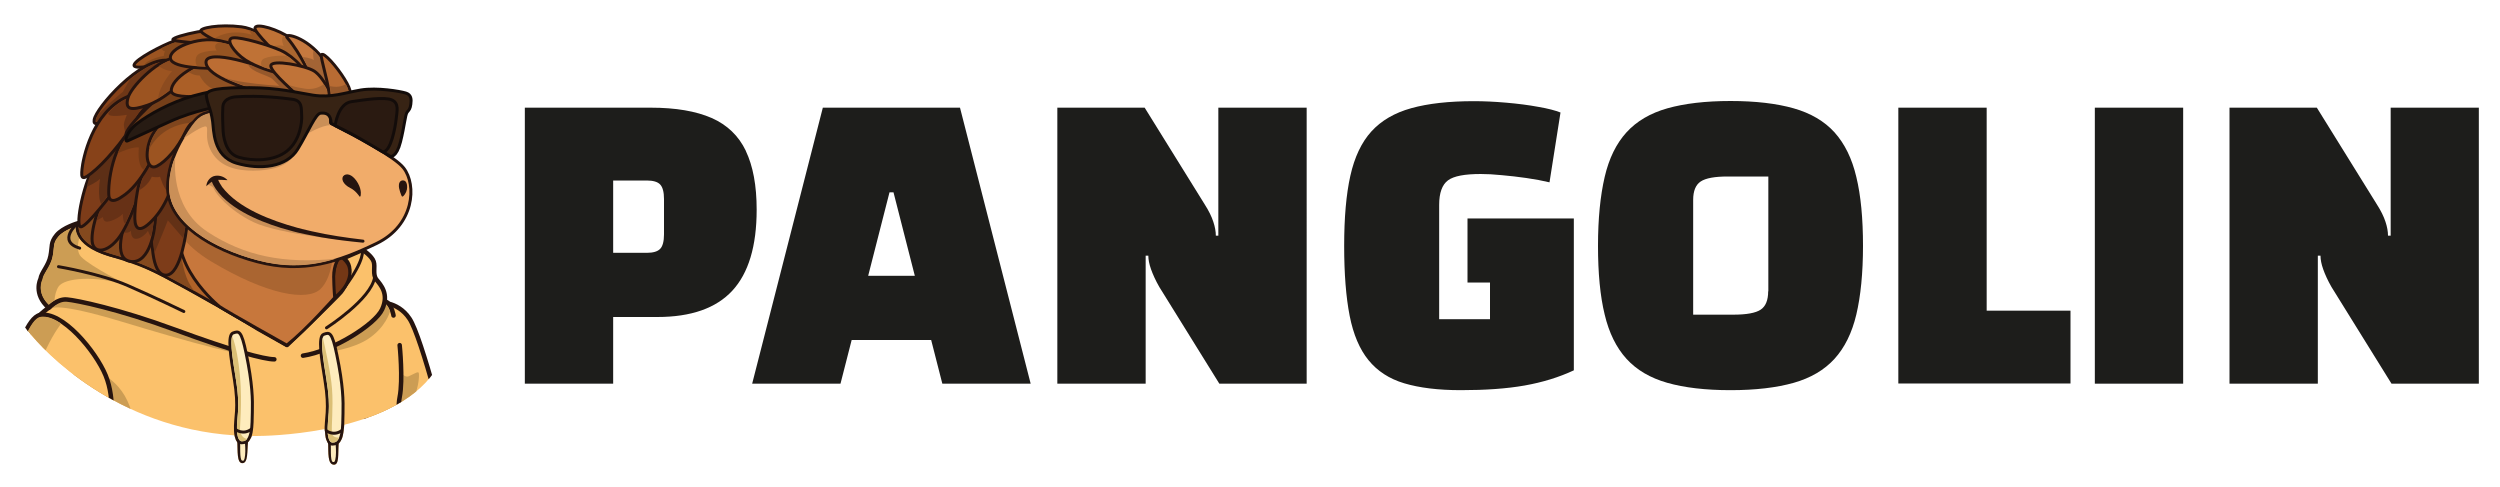 <?xml version="1.0" encoding="UTF-8"?>
<svg id="katman_1" xmlns="http://www.w3.org/2000/svg" xmlns:xlink="http://www.w3.org/1999/xlink" version="1.1" viewBox="0 0 150 29.22">
  <!-- Generator: Adobe Illustrator 29.6.1, SVG Export Plug-In . SVG Version: 2.1.1 Build 9)  -->
  <defs>
    <style>
      .st0 {
        fill: #b86b33;
      }

      .st0, .st1, .st2, .st3, .st4, .st5, .st6, .st7, .st8, .st9, .st10, .st11, .st12, .st13, .st14, .st15, .st16, .st17, .st18, .st19, .st20, .st21, .st22, .st23, .st24, .st25, .st26 {
        stroke-linecap: round;
        stroke-linejoin: round;
      }

      .st0, .st1, .st2, .st3, .st5, .st6, .st7, .st8, .st9, .st10, .st11, .st12, .st14, .st15, .st16, .st17, .st18, .st19, .st20, .st21, .st22, .st23, .st25, .st26 {
        stroke: #26140f;
      }

      .st0, .st1, .st3, .st4, .st5, .st7, .st8, .st9, .st11, .st13, .st14, .st15, .st16, .st17, .st18, .st19, .st21, .st22, .st23, .st24, .st25, .st26 {
        stroke-width: .18px;
      }

      .st27, .st6, .st7, .st20 {
        fill: none;
      }

      .st28 {
        fill: #86491c;
      }

      .st1 {
        fill: #c07338;
      }

      .st2, .st29 {
        fill: #26140f;
      }

      .st2, .st20 {
        stroke-width: .09px;
      }

      .st3 {
        fill: #b06228;
      }

      .st30 {
        fill: #96582b;
      }

      .st31 {
        fill: #6b3416;
      }

      .st4 {
        fill: #2a1a11;
      }

      .st4, .st13, .st24 {
        stroke: #130c0a;
      }

      .st5 {
        fill: #c6793f;
      }

      .st6, .st10, .st12 {
        stroke-width: .27px;
      }

      .st8 {
        fill: #874219;
      }

      .st9 {
        fill: #c7773c;
      }

      .st10 {
        fill: #29414c;
      }

      .st32 {
        fill: #1d1d1b;
      }

      .st33 {
        fill: #633116;
      }

      .st11 {
        fill: #f1ac6a;
      }

      .st34 {
        fill: #aa662f;
      }

      .st35 {
        fill: #7f451d;
      }

      .st36 {
        fill: #5d2f16;
      }

      .st37 {
        fill: #233740;
      }

      .st38 {
        fill: #84491e;
      }

      .st39 {
        fill: #a36230;
      }

      .st40 {
        fill: #733915;
      }

      .st41 {
        fill: #905123;
      }

      .st12, .st42 {
        fill: #fbc16b;
      }

      .st43 {
        fill: #8c4b1f;
      }

      .st13 {
        fill: #372314;
      }

      .st44 {
        fill: #673116;
      }

      .st45 {
        fill: #a36435;
      }

      .st14 {
        fill: #632911;
      }

      .st46 {
        fill: #965422;
      }

      .st15 {
        fill: #9c5421;
      }

      .st16 {
        fill: #bc6d33;
      }

      .st17 {
        fill: #bf7236;
      }

      .st18 {
        fill: #753f19;
      }

      .st47 {
        fill: #cc9d54;
      }

      .st48 {
        fill: #6e3717;
      }

      .st19 {
        fill: #924115;
      }

      .st49 {
        fill: #ca8f57;
      }

      .st50 {
        fill: #4c2213;
      }

      .st51 {
        fill: #aa6531;
      }

      .st52 {
        fill: #dbbf75;
      }

      .st21 {
        fill: #7d3c19;
      }

      .st22 {
        fill: #c57037;
      }

      .st23 {
        fill: #ab5f27;
      }

      .st53 {
        clip-path: url(#clippath);
      }

      .st24 {
        fill: #271b13;
      }

      .st25 {
        fill: #743715;
      }

      .st26 {
        fill: #feecbd;
      }
    </style>
    <clipPath id="clippath">
      <path class="st27" d="M1.69,19.86c.97,1.26,5.27,5.79,12.35,6.26.03,0,.06.13.1.25.04.1.1.16.1.16.03.49-.04,1.26.3,1.26.36,0,.28-.76.34-1.25,0,0,.05-.04.1-.13.06-.11.13-.25.17-.25.07,0,.14,0,.22,0,.37,0,2.09-.03,4.09-.41.05,0,.03.27.08.51.04.2.15.33.15.35.02.54-.04,1.23.32,1.27s.26-.65.31-1.25c0,0,.17-.18.24-.45.08-.3.07-.68.12-.7,2.4-.62,4.9-1.79,5.84-4.01.17-.39.17-.56.37-2.55.82-8.21,1.09-8.85,1.05-11.57-.05-3.9-.07-5.86-.75-6.57-1.89-1.98-4.26.57-12.22,0-1.3-.09-5.24-.44-7.45,1.29-.11.09-.22.18-.92.75-3.13,2.54-3.15,2.43-3.44,2.76-1.5,1.74.56,3.25-.44,7.01-.73,2.72-2.39,4.08-1.7,6.12.08.24.24.63.65,1.16h0Z"/>
    </clipPath>
  </defs>
  <g class="st53">
    <g>
      <ellipse id="filler" class="st29" cx="6.48" cy="38.76" rx=".11" ry=".19" transform="translate(-16.15 6.63) rotate(-25.67)"/>
      <g>
        <g>
          <path class="st9" d="M25.63,36.36s1.04-.14,1.48.67c.45.81.55,2.78.24,4.04-.31,1.26-1.34,2.78-2.26,2.32,0,0-.73.52-1.05.08s.43-1.16.43-1.16c0,0-.73.38-.87-.05-.14-.43.24-.64.24-.64,0,0-.16-.52.14-1.43.3-.91-.57-1.87.28-2.98.85-1.11,1.39-.86,1.39-.86h0s0,0,0,0Z"/>
          <path class="st51" d="M25.55,39.88s-.25,1.04-.39,1.35c-.14.31-.86.54-.86,0s.69-.89.48-1.92c-.22-1.03.42-2.19.42-2.19l-.53-.24c-.11.11-.22.24-.35.4-.49.63-.38,1.22-.28,1.79.07.4.14.78.02,1.16-.28.86-.14,1.37-.14,1.37l.02.07-.06.03s-.31.18-.19.54c.02.06.07.14.23.14.23,0,.51-.15.51-.15l.1.14c-.19.19-.65.74-.42,1.05.07.09.17.14.29.14.29,0,.63-.24.64-.24l.03-.02c-.09-.23-.15-.54,0-.78.29-.44.6-1.26.63-1.71s-.16-.94-.16-.94h0Z"/>
          <g>
            <path class="st7" d="M23.83,41.62s.03.45.61.42.8-1.04.9-1.46.37-1.12.37-1.12"/>
            <path class="st7" d="M25.09,43.4s-.37-.31-.05-.82c.32-.51.67-1.35.67-1.82s-.12-.88-.12-.88"/>
            <path class="st7" d="M24.46,42.31s.33-.18.44-.57"/>
          </g>
        </g>
        <g>
          <path class="st12" d="M22.61,18.15s1.23-.14,1.96.97c.74,1.1,2.34,7.51,2.76,9.05.42,1.55.81,4.63.83,5.27s-.04,1.91-.45,2.22c0,0-.02,1.75-.19,1.85-.17.1-3.16.36-4.07.12,0,0-.27-.74-.24-1.78,0,0-.71-.02-.81-2.19-.1-2.17-.26-6.08-.33-7.4s-.73-3.88-.73-5.16.23-2.81,1.27-2.96h0s0,0,0,0Z"/>
          <path class="st47" d="M21.86,23.91c.16.89.31,1.73.35,2.34.05.89.14,2.9.22,4.85.04.94.08,1.84.11,2.55.09,1.97.68,2.06.68,2.06h.13s0,.14,0,.14c-.02.83.15,1.46.21,1.67.25.05.64.08,1.15.08,1.19,0,2.54-.14,2.74-.2.07-.17.13-1.02.14-1.74v-.06s.05-.04.05-.04c.29-.22.41-1.14.4-1.95-.5.19-.32,1.39-.94,1.55-.77.2-2.15,0-2.15,0,.57-3.02-.2-5.64-.19-6.54.01-.91-.14-1.96.32-2.71s.47-1.71.06-1.48c-.41.23-.66-.08-.66-.08.54-.53.66-1.5.66-1.82s-.07-.2-.6.04c-.54.25-1.02-1.4-1.02-1.4l-1.82,1.83c.05.3.11.61.16.91h0s0,0,0,0Z"/>
          <path class="st42" d="M24.12,36.26s.77.09,1.43.05,1.55-.31,1.64-.05.09.84-.15.96c-.24.12-2.06.28-3.27.05,0,0-.13-.19-.1-.61.03-.42.45-.39.45-.39h0Z"/>
          <path class="st6" d="M23.22,35.85s2.79.28,4.5-.18"/>
          <path class="st7" d="M26.76,35.84s.15.76,0,1.43"/>
          <path class="st7" d="M24.46,35.93s-.12.78,0,1.34"/>
          <path class="st7" d="M25.55,35.93s.05.92,0,1.29"/>
        </g>
      </g>
      <g>
        <g>
          <g>
            <path class="st22" d="M5.65,58.36s-.25.02-.3.44,0,.96,0,.96c0,0-.03,1.11,3.05,1.34,3.08.23,3.56-1.01,3.55-1.17s.06-1.11.06-1.11c0,0,0-.27-.29-.3-.3-.03-6.08-.16-6.08-.16h0Z"/>
            <path class="st20" d="M5.51,59.12s.54.8,2.63.95c2.09.16,3.61-.83,3.61-.83"/>
          </g>
          <path class="st14" d="M6.57,55.1s-.35,1.47-.52,1.88c-.17.41-.46.64-.54,1.78,0,0,.56.97,2.93,1,2.36.03,3.41-.66,3.41-1.09s.01-2.14,0-2.57.01-.85-.12-1-1.99-.87-3.05-.62c-1.06.25-2.11.62-2.11.62Z"/>
          <path class="st50" d="M6.58,55.46s-.19.8-.29,1.1c-.09.3-.22.65-.34.81-.12.16-.25.67-.25.67,0,0,.39-.54.92-.65,0,0-.09-.53.22-.7,0,0-.12-.49.07-.76.19-.26,1.18-.46,1.5-.5.32-.03,1.07,0,1.48.13.41.13,1.38.71,1.63.67s.25-.33.25-.33c0,0-1.26-.95-2.48-1.01-1.22-.06-2.73.56-2.73.56h0s0,0,0,0Z"/>
          <path class="st7" d="M5.75,58.54s.74-1.34,2.88-1.3c2.15.04,2.85,1.37,2.85,1.37"/>
          <path class="st19" d="M7.22,56.28c-.05-.05-.07-.13-.04-.2.05-.12.19-.29.57-.37.61-.13,1.35-.2,1.7-.1.35.1,1.15.3,1.09.64s-.66-.09-1.29-.21c-.63-.11-1.34.21-1.34.21,0,0-.44.29-.69.03h0Z"/>
          <path class="st50" d="M10.54,55.77s.46.56.04.84c0,0,.21.37,0,.69,0,0,.86.4,1.16.98l.02-2.31-1.23-.21h0Z"/>
          <path class="st19" d="M7.08,57.08c-.05-.05-.07-.12-.04-.18.05-.1.19-.25.57-.32.61-.11,1.35-.18,1.7-.09.35.09,1.15.26,1.09.56-.06.3-.66-.08-1.29-.18s-1.34.18-1.34.18c0,0-.44.25-.69.03h0Z"/>
        </g>
        <g>
          <g>
            <path class="st22" d="M16.8,56.42s-.84.07-.87.5c-.03.43-.05,1.17.07,1.24s3.73,1.28,6.65,1.47c2.92.19,4.11-.54,4.13-.85.02-.31-.04-1.13-.04-1.13,0,0-.26-.18-.36-.19-.11,0-9.58-1.04-9.58-1.04h0Z"/>
            <path class="st20" d="M16.04,57.17s.03.22,1.75.65,2.99.7,5.03.81c2.04.11,3.56-.07,3.81-.59"/>
          </g>
          <path class="st14" d="M16.15,54.95v1.29c0,.21-.13.68.24.91.37.22,2.65.85,5.68,1.1,3.03.25,4.3.07,4.46-.43s-.46-.92-.89-1.16-1.73-.61-2.49-1.07-1.09-1-1.34-1.39c-.26-.39-1.75-.68-2.54-.47-.79.21-3.07.46-3.11,1.23h0Z"/>
          <path class="st50" d="M16.23,55.17s.02.86.03.97c0,.11,1,.02,1.45.94,0,0-.08-.98-.06-1.06.03-.08.8.17,1.17-.02,0,0,1.08.79,1.93.69,0,0-1.33-.46-1.57-.95-.24-.49.67.16.91.19.24.03.42.45.73.49s.32.28.53.37c.2.08.5.31.68.27.18-.04.68-.77,1.97-.86,0,0-1.88.4-2.07.18s.84-.51.83-.59c0-.08-.51-.43-1.04-.23s-.54.39-.55.13c-.02-.27.54-.55.87-.67.33-.12-.55-.94-.55-.94,0,0-2.11-.81-5.27,1.09h0Z"/>
          <path class="st19" d="M21.52,56.71s-.12-.33.22-.54c.33-.21,1.32-.54,1.79-.38.47.16.25.42.04.39-.2-.03-.71-.05-1.06.14-.43.24-.69.72-.98.39h0Z"/>
          <path class="st19" d="M20.76,56.1s-.09-.33.59-.57c.68-.24,1.31-.28,1.45-.18s.28.31-.07.32c-.35,0-.58-.1-.99.16-.41.26-.77.51-.98.27h0Z"/>
          <path class="st19" d="M19.8,55.46s-.15-.46.67-.66c.82-.2,1.23-.25,1.48-.15.24.1.54.29.43.38s-.58-.15-1.03-.03-.73.38-.91.46c-.18.08-.52.26-.64,0h0Z"/>
          <path class="st7" d="M21.27,58.04s.91-1.92,3.15-1.85"/>
          <path class="st7" d="M18.82,55.3s.56.99,2.11,1.45"/>
          <path class="st7" d="M16.93,55.83s.71.62.8,1.34"/>
        </g>
        <g>
          <path class="st10" d="M6.84,37.44s-.68,4.96-.6,7.3.01,5.33,0,6.64c-.02,1.31,0,1.65-.26,2.15s-.05.84,0,1.29c.05.45.13,1,.13,1,0,0,1.84-.79,2.97-.71,1.13.08,2.94,1,2.94,1,0,0,.6-.52.6-1.23s-.18-1.63-.13-2.2,1.5-6.82,1.71-7.61c.21-.79.79-2.55.92-2.34s.29,3.81.39,5.14c.1,1.34.26,4.36.26,4.72s-.13.87,0,1.89c.13,1.02.08.97.47,1,.39.03,1.15.13,2.13-.21.97-.34,1.92-1.1,2.57-1.13.66-.03,1.08.31,1.08.31,0,0,.34-.6.21-1.15-.13-.55-.34-.89-.34-1.39s.81-6.74.97-8.06c.16-1.31.45-2.23.45-2.94s.24-3.04.24-3.04c0,0-.6-1.15-.71-1.15s-15.61-.18-15.61-.18l-.37.92h0s0,0,0,0Z"/>
          <path class="st37" d="M7.58,39.74s3.74.79,8.35.87,7.32-1.19,7.32-1.19l.1-1.69-15.96-.28.2,2.29h0Z"/>
          <path class="st37" d="M6.97,37.47c-.04.31-.68,5.02-.6,7.26.07,2.07.03,4.61,0,6.13v.51c-.01.14-.01.27-.01.39-.01,1.01-.02,1.35-.27,1.83-.17.32-.12.57-.05.86.02.11.05.22.06.35.03.27.07.59.1.79.28-.1.56-.2.56-.2,0,0-.04-.19.05-.39s2.02-.62,2.36-.68c.27-.05,1.6.21,2.14.32.18.17.4.44.39.73,0,.18-.06.27-.08.4.16.07.28.13.35.17.15-.15.5-.56.5-1.07,0-.31-.04-.67-.07-1.01-.05-.45-.09-.87-.06-1.2.05-.6,1.52-6.9,1.71-7.63.09-.35.27-.93.46-1.47.35-.99.46-.99.56-.99.06,0,.11.03.14.08.09.15.16,1.02.3,3.41.04.7.08,1.37.11,1.79.1,1.3.26,4.34.26,4.73,0,.11-.01.22-.02.36-.03.33-.07.79.02,1.52.01.11.03.2.04.29.04.31.06.49.1.56,0,.02.02.02.16.03h.05s.08,0,.13.01c.15.01.33.03.54.03.49,0,.95-.08,1.4-.24.12-.04.25-.09.37-.15.78-.63,1.91-1.78,3.17-1.38,0,0,.23-.25-.5-.39s-1.67-.22-1.77-.2c-.1.02-.71-.22-2.39.51l-.57-10.51s.86-.77,1.28-1.48c.42-.71.6-2.05.6-2.05l-2.66.12s-.42,1.87-.66,2.3-.79.29-1.33,1.85c-.54,1.56-1.58,5.29-1.72,5.82s-.36,4.65-.58,4.82c-.22.17-.45.06-.45.06,0,0,0,0,0,0-.74-.34-1.58-.53-1.82-.53-.3-.01-.56.09-.89.18-.32.09-.45.14-.35-1.48.11-1.62,1.53-3.52,1.53-3.96s-.54-.03-1.21-1.71.69-8.7.69-8.7c-.09-.71-.93-1.17-1.15-1.6-.28,0-.49,0-.61,0l-.33.82h0Z"/>
          <g>
            <path class="st7" d="M17.73,37.51s-.02,2.57-.22,3.5c-.28,1.34-2.32,1.61-2.32,1.61"/>
            <path class="st7" d="M16.31,38.26s.1,2.97-.77,3.98"/>
            <path class="st7" d="M16.15,42.75s.28,4.19.35,5.55.12,3.56.2,4.41-.1,1.77.1,2.24"/>
            <path class="st7" d="M21.8,53.35s-1.2-.51-1.91-.16-1.59.94-1.59.94"/>
            <path class="st7" d="M7,54.57s1.85-.7,2.28-.65c.93.1,2.32.79,2.32.79"/>
            <path class="st7" d="M7,41.84s-.1,4.49-.12,5.75c-.02,1.26.06,3.29,0,3.84s-.06,1.59-.28,2.07-.12.85-.12,1.08"/>
          </g>
        </g>
      </g>
      <g>
        <path class="st12" d="M23.98,20.71s.21,2.06,0,3.12.21,2.51.21,2.93.14,3.65.21,4.4c.07.75.21,2.17.17,3.36-.04,1.19-.69,1.93-.69,1.93l-.14,1.77s-.96,1.38-7.68,1.52c-7.18.15-11.07-1.77-11.07-1.77v-1.52c-1.33-.62-1.21-3.82-1.48-5.04-.27-1.22-.56-1.14-1.74-4.33-1.18-3.19,0-7.51.25-7.82.25-.31,1.1-.96,1.1-.96,0,0,4.67-1.07,6.64-1.07s4.46-.16,5.46-.13c1,.03,3.07.35,3.31.39s2.44.4,2.52.45,1.88-.06,2.19.21c.29.25.37.78.37.78"/>
        <path class="st47" d="M1.9,27.03c.6,1.62.97,2.41,1.22,2.92.24.51.39.81.52,1.42.07.32.11.76.16,1.26.14,1.37.32,3.26,1.24,3.68.05.02.08.07.08.12v1.44c.57.26,4.41,1.86,10.94,1.72,6.02-.12,7.37-1.26,7.55-1.44l.13-1.73s.01-.06.03-.08c0,0,.62-.72.66-1.85.04-1.07-.08-2.34-.15-3.1l-.02-.25c-.02-.24-.05-.75-.08-1.35-.22.91-.33,2.09-.31,3.13.05,2.17-.66,2.53-.66,2.53-7.13,1.7-11.42.64-12.36.18-.94-.46-.65-1.3-1.36-2.15-.72-.85-1.77-.98-1.78-2.45s.66-1.18,1.04-1.01.78.1,0-1.13c-.78-1.24-.31-3.13-1.1-4.83s-2.48-2.01-2.48-2.01l-3.78,2.01c.02.99.16,2.01.5,2.94h0,0Z"/>
        <path class="st42" d="M11.93,38.36s6.39.68,10.44-.9c0,0,.64-.09.73.46.08.55-2.53,1.48-6.43,1.39-3.9-.09-4.91-.1-5.09-.33s-.2-.66.36-.61h0,0Z"/>
        <g>
          <path class="st6" d="M9.1,37.46s-.45-1.24-.31-1.52c.14-.28,1.31-1.55,1.86-3.24s.47-2.15.58-2.19c.1-.04,6.63.46,11.01-.45,0,0,.28-.08.34.13.07.21.82,3.36,1.97,4.57"/>
          <path class="st7" d="M23.63,35.48s-1.38-3.33-1.72-4.8"/>
          <path class="st7" d="M12.32,31.06s-.2,2.86-2.47,5.2"/>
        </g>
        <g>
          <path class="st6" d="M4.99,36.44s4.88,1.61,10.16,1.67c5.28.06,8.73-1.66,8.73-1.66"/>
          <g>
            <path class="st7" d="M7.77,37.18s-.11.78-.1,1.28"/>
            <path class="st7" d="M9.57,37.55s-.15.8-.15,1.3"/>
            <path class="st7" d="M11.14,37.8s-.08.94-.09,1.31"/>
            <path class="st7" d="M12.82,37.99s-.1.87-.06,1.23"/>
            <path class="st7" d="M14.53,38.09s-.13.91-.09,1.21"/>
            <path class="st7" d="M16.08,38.11s.1.77.04,1.2"/>
            <path class="st7" d="M17.85,37.99s.16.55.11,1.17"/>
            <path class="st7" d="M19.49,37.75s.05.72,0,1.22"/>
            <path class="st7" d="M20.8,37.48s.04.85,0,1.4"/>
            <path class="st7" d="M22.1,37.12s.04.85,0,1.41"/>
            <path class="st7" d="M6.29,36.82s-.15.7-.13,1.05"/>
          </g>
        </g>
        <path class="st47" d="M23.02,18.15s.23.1.38.54c0,0-.25.98-1.38,1.69-1.13.7-3.09.89-3.48.75s4.48-2.98,4.48-2.98h0Z"/>
      </g>
      <path class="st47" d="M3.11,18.51s.24-.4,4.16.78c3.92,1.19,8.1,2.37,8.64,2.06.54-.31-9.53-4.19-9.6-4.13-.07.06-2.99.74-3.2,1.29h0Z"/>
      <g>
        <g>
          <path class="st9" d="M3.74,37.55s1.48.07,2.12.56c.64.5.92,1.87,1.04,2.86.13.98.46,1.82-.19,2.08-.65.26-1.19-1.51-1.19-1.51,0,0-.11,1.02.22,1.67.32.65.67,1.17.45,1.44s-1.12-.07-1.12-.07c0,0-.7.5-1.83-.41,0,0-.96-.14-1.42-1.29-.45-1.15-.49-3.47,0-4.33s1.92-.99,1.92-.99h0Z"/>
          <path class="st51" d="M6.91,41.57c-.03-.19-.07-.39-.1-.6-.19-1.47-.54-2.43-1.01-2.8-.59-.46-1.96-.54-2.06-.54-.1.01-1.4.16-1.84.95-.46.81-.46,3.08,0,4.26.43,1.09,1.31,1.23,1.35,1.23h.02s.02.02.02.02c.44.35.85.53,1.24.53.31,0,.48-.12.48-.12l.04-.03.04.02s.45.17.78.17c.12,0,.21-.02.25-.07.14-.18-.06-.57-.3-1.02-.05-.1-.11-.21-.16-.32-.33-.66-.23-1.68-.23-1.72l.17-.02c.13.41.55,1.47.98,1.47.03,0,.07,0,.1-.02.43-.17.37-.61.23-1.38h0s0,0,0,0ZM6.22,42.28c-.14-.04-.62-1.31-.62-1.31,0,0-.7.7-.68,1.31.02.61.32,1.5.29,1.78s-.73,0-.73,0c0,0-1.31.14-2.08-1.24-.13-.51-.23-1.13-.21-1.87.06-2.15.63-1.08,2.64-1.59.53-.13.92-.27,1.22-.41.14.45.29,1.06.33,1.66.08,1.2-.03,1.72-.17,1.67h0Z"/>
          <path class="st7" d="M3.6,41.62s-.09,1.2.45,1.96c.3.41,1.01.99,1.01.99"/>
          <path class="st7" d="M2.2,41.97s.09,1.39,1.04,2.19"/>
          <path class="st7" d="M5.52,41.54s-.03-.62.16-.93"/>
        </g>
        <g>
          <path class="st12" d="M1.05,37.02s.09,1.22.42,1.82c0,0,2.77.49,4.83-.59,0,0,.14-1.19-.17-1.94,0,0,.6-.81.46-1.61-.14-.8-.39-2.83-.42-3.12s.01-.28.04-.62c.03-.34.08-.7-.08-1.06,0,0,.45-2.83.48-3.46.03-.63.33-2.45-.27-3.91-.6-1.46-2.63-3.91-3.96-3.62-1.33.29-2.78,7.31-3.01,9.7s.09,5.16.31,6.13.89,2.02,1.36,2.3h0Z"/>
          <g>
            <path class="st47" d="M6.04,31.21s0-.02,0-.03c-.44-.47-1.27-1.13-2.4-1.08,0,0,1.48.97,2.48,2.3-.05-.4-.09-.71-.09-.81-.02-.2,0-.27,0-.38h0Z"/>
            <path class="st47" d="M6.51,26.06s0-.01,0-.02c.04-.41.09-1,.06-1.65-.24-.41-.79-1.12-1.83-1.21,0,0,.68.71,1.18,1.69.2.4.41.83.58,1.19h0Z"/>
            <path class="st47" d="M6.02,29.74c.03-.18.08-.51.14-.9-.45-.15-1.1-.43-1.85-.93,0,0,.92,1.17,1.71,1.83h0,0Z"/>
          </g>
          <path class="st47" d="M6.07,36.17l-.07-.24-5.35.52c.16.21.33.38.47.46l.06.04v.07s.09,1.12.38,1.71c.12.02.41.06.79.08-.14-.29-.29-.69-.36-1.2,0,0,3.17-.02,4.17-.59-.03-.23-.08-.46-.16-.65l-.03-.07.04-.06s.02-.03.04-.06h0Z"/>
          <path class="st47" d="M6.43,35.33c-1.17.57-3.25.59-3.99.38-.89-.25-1.72-4.84-1.01-9.95.49-3.56,1.61-5.5,2.24-6.35-.37-.25-.74-.41-1.07-.41-.07,0-.13,0-.2.02-1.16.25-2.66,6.93-2.9,9.58-.22,2.37.09,5.14.31,6.09.22.96.87,1.96,1.3,2.21l.06.04v.03c2.17.25,3.98-.27,4.84-.58,0,0,0-.02-.01-.03l-.03-.07.04-.06s.29-.4.41-.9h0Z"/>
          <path class="st6" d="M1.05,37.02s1.23.11,2.9-.13,2.18-.57,2.18-.57"/>
          <path class="st7" d="M1.99,37.11s-.03.83.28,1.43"/>
          <path class="st7" d="M3.06,37.11s-.04.84.23,1.43"/>
          <path class="st7" d="M4.13,36.86s.14.77.2,1.49"/>
          <path class="st7" d="M5.17,36.65s.29.74.27,1.46"/>
          <g>
            <path class="st7" d="M6.13,29.9s-1.45-1.56-1.9-2.09"/>
            <path class="st7" d="M6.16,31.33s-.82-1.22-2.59-1.23"/>
            <path class="st7" d="M6.62,26.28s-.95-2.26-1.99-3.2"/>
          </g>
        </g>
      </g>
      <g>
        <path class="st12" d="M16.46,21.56c-.61,0-2.52-.51-5.94-1.77s-5.92-1.77-6.51-1.82-1.08.5-1.08.5c-.96-.84-.5-1.73-.5-1.73.05-.39.49-.79.6-1.38.12-.59-.01-.79.37-1.25s1.29-.72,1.29-.72c0,0-.28.8,1.04,1.5,1.31.7,1.4.18,4.25,1.68,2.85,1.5,5.5,3.15,5.5,3.15l1.74.98s2.97-2.86,3.23-3.18c.26-.32.91-1.44.16-2.03l1.15-.5s.55.37.66.7-.08.77.17,1.09c.25.31.77.85.34,1.78-.43.93-2.99,2.52-4.75,2.78"/>
        <path class="st47" d="M7.69,17.13s-2.24-1.13-2.82-1.72c-.25-.25-.23-.71-.11-1.14-.18-.27-.23-.51-.23-.68-.28.1-.78.31-1.03.61-.24.29-.25.44-.28.72-.01.13-.02.28-.06.46-.07.34-.23.61-.37.84-.12.2-.22.37-.24.52,0,.02,0,.03-.01.04-.02.03-.37.76.38,1.49.08-.07.2-.17.35-.26.02-.27.09-.58.24-.81.35-.53,2.18-.69,4.17-.08h0Z"/>
        <g>
          <path class="st7" d="M19.59,19.67s2.68-1.71,2.89-3.04"/>
          <path class="st7" d="M21.74,15.01s.19.54-1.05,2.21"/>
          <path class="st7" d="M3.51,16s2.55.43,4.17,1.14c1.63.71,3.35,1.55,3.35,1.55"/>
          <path class="st7" d="M4.63,13.42s-1.22,1.05.15,1.47"/>
        </g>
      </g>
      <g>
        <path class="st26" d="M14.56,26.21s.18-.03.2.12c.03.15.15,1.37-.15,1.4-.3.03-.29-.28-.29-1.24,0,0-.05-.27.23-.28Z"/>
        <path class="st26" d="M14.56,26.56s-.39.13-.43-.71c-.04-.84.23-1.29-.07-3.11-.22-1.33-.43-2.64-.08-2.76.35-.12.5-.19.79,1.23.38,1.82.39,2.76.37,3.52-.02.76.02,1.82-.58,1.83h0Z"/>
        <path class="st52" d="M14.15,22.73c.2,1.23.15,1.83.1,2.36-.02.25-.04.49-.03.76.02.4.13.63.29.63.02,0,.03,0,.03,0h.01s.01,0,.01,0c.11,0,.2-.05.27-.14-.34-.07-.43-.37-.43-.64,0-.35.18-1.99-.08-3.84-.12-.89-.27-1.4-.39-1.69-.14.35.06,1.58.21,2.51v.06h0Z"/>
        <path class="st7" d="M14.13,25.77s.43.35.93,0"/>
      </g>
      <g>
        <path class="st26" d="M20,26.29s.18-.03.2.12c.03.15.15,1.37-.15,1.4-.3.03-.29-.28-.29-1.24,0,0-.05-.27.23-.28Z"/>
        <path class="st26" d="M20,26.64s-.39.13-.43-.71c-.04-.84.23-1.29-.07-3.11-.22-1.33-.43-2.64-.08-2.76.35-.12.5-.19.79,1.23.38,1.82.39,2.76.37,3.52s.02,1.82-.58,1.83h0Z"/>
        <path class="st52" d="M19.59,22.8c.2,1.23.15,1.83.1,2.36-.02.25-.04.49-.03.76.02.4.13.63.29.63.02,0,.03,0,.03,0h.01s.01,0,.01,0c.17,0,.27-.12.35-.29-.2,0-.4-.05-.43-.26-.05-.42.09-1.51,0-2.69-.07-.93-.41-2.45-.55-3.05-.13.38.07,1.58.22,2.49v.06h0,0Z"/>
        <path class="st7" d="M19.57,25.84s.43.35.93,0"/>
      </g>
      <g>
        <path class="st25" d="M20.21,15.24s.59.32.73.76c.14.44.02,1.15-.87,1.86-.89.71-1.41-1.26-1.2-1.59.21-.33.75-.72.76-.76.01-.04.58-.26.58-.26h0Z"/>
        <path class="st3" d="M4.65,13.49s-.31,1.14,1.89,1.79c2.2.65,2.64.91,4.68,2.03,1.89,1.04,5.98,3.41,5.98,3.41,0,0,2.07-1.95,2.4-2.3.33-.35.47-.55.47-.55,0,0-.28-1.57.24-2.36s1.73-3.88-.75-5.04c-2.48-1.16-6.24-2.34-7.09-2.22-.86.12-1.68.31-2.24.55-.55.24-.83.16-1.32.63-.49.47-.77.73-1.04,1-.28.28-3.23,3.07-3.23,3.07h0Z"/>
        <path class="st38" d="M11.5,17.23c-.49-.66-.64-1.95-.62-1.98.02-.04-.42.22-1.02.37-.59.16-.66-1.6-.66-1.6,0,0-.97,1.19-1.36,1.14s-.51-1.35-.51-1.35c-.54-.27-1.09-.54-1.63-.81-.18.14-.37.29-.55.43-.15.07-.29.13-.44.2,0,.07.01.17.05.28,0,.02.03.09.08.18.02.03.1.18.26.35.15.15.29.24.38.3.14.09.26.15.35.19.17.06.41.18.72.27,2.14.63,2.64.91,4.51,1.93l.19.1c.12.07.26.14.4.22-.05-.07-.11-.14-.17-.22h0Z"/>
        <path class="st9" d="M13.18,18.4s-3.35-2.67-2.19-5.51,7.37,1.02,7.53,1.21,1.16.39,1.5.62.3.78.3.78c0,0-.31.4-.3,1.1.01.7.06,1.26.06,1.26,0,0-1.65,1.88-2.87,2.85,0,0-3.56-1.99-4.03-2.31h0Z"/>
        <path class="st51" d="M10.27,11.39s-.93,2.3,2.42,4.31c3.36,2.01,5.76,2.39,6.54,1.64.78-.75.77-2.45.77-2.45l-9.74-3.5h0Z"/>
      </g>
      <g>
        <g>
          <path class="st15" d="M11.71,2.48s-.58-.32-1.54.09c-.96.41-2.41,1.23-2.08,1.42s2.4-.31,2.77-.43,1.91-.78.85-1.07h0Z"/>
          <path class="st28" d="M9.67,2.9s.1.18.23.18c0,0-.08.13-.07.27,0,0-1.01.19-1.18.56,0,0,1.65-.23,2.01-.32.36-.09.8-1.15.8-1.15l-.41-.08s-.7.19-1.38.54h0,0Z"/>
          <path class="st15" d="M13.26,2.45s-.59-.69-1.39-.54-1.51.36-1.5.47c0,.11,1.62.2,2.29.29.67.09.6-.22.6-.22h0Z"/>
          <path class="st8" d="M6.9,6.65s-1.36,1.26-1.25.54,2.76-3.74,4.41-3.57c1.65.17-1.72,2.51-1.72,2.51l-1.44.52h0Z"/>
          <path class="st48" d="M7.81,4.74s-.4.67-.43.76c0,0-1.45,1.18-1.59,1.56s.13.26.51.17c.38-.1,1.59-.92,1.59-.92l2.11-2.59s-.69-.21-2.18,1.03h0Z"/>
          <path class="st21" d="M11.19,13.72s-.31,2.78-1.23,2.79c-.92.01-.88-2.36-.81-3.11.09-.97.87-2.01,1.13-2.01s1.43.54.92,2.32Z"/>
          <path class="st33" d="M9.26,15.2s.66-1.56.81-1.98l.93,1.08.18-1.12-1.01-1.6-.67.43-.64.34.41,2.85h0Z"/>
          <path class="st21" d="M9.27,13.64s-.24,2.19-1.41,2.05c-1.17-.14-.39-2.29-.19-2.78.21-.49.34-1.35,1.14-1.09.8.25.45,1.82.45,1.82h0Z"/>
          <path class="st33" d="M7.43,13.95s.26.07.43-.1c0,0-.03.47.29.48s.65-.35.73-.48c0,0,.1.32.19.34,0,0,.21-.97.19-1.3-.03-.32-1.07-.6-1.07-.6,0,0-.37,1.09-.76,1.66h0Z"/>
          <path class="st23" d="M16.88,3.12s-1.08-1.34-2.39-1.51c-1.31-.17-2.61.07-2.43.28.18.22,1.36.9,2.52,1.02,1.15.12,2.3.21,2.3.21h0Z"/>
          <path class="st46" d="M12.89,2.3s.78-.62,2.22-.22c0,0-.08-.11-.19-.29,0,0,.88.32,1.05.52s.3.61.3.61l-2.88-.44-.51-.18h0Z"/>
          <path class="st21" d="M8.53,10.94s-.45,1.77-1.19,3.01-1.73,1.35-1.81.54.48-2.63,1.34-3.49c.86-.87,1.13-1.05,1.5-.83.36.23.17.77.17.77h0Z"/>
          <path class="st44" d="M5.79,13.23s.29-.14.38-.21c0,0,.02.26.21.28s.7-.17.99-.47c0,0,0,.56.15.59,0,0,.7-1.57.81-2.05.11-.48.17-.88.17-.88l-1.86.73s-.52.87-.85,2.02h0Z"/>
          <path class="st21" d="M6.83,11.45s-1.61,2.16-1.98,2.16.18-2.83.99-4.01c.81-1.17.97-1.35,1.55-1.18.58.17.16,2.07-.56,3.03h0Z"/>
          <path class="st36" d="M5.22,11.2s.58-.25.78-.47c0,0-.18,1.09.08,1.52,0,0,.96-1.19,1.18-1.67.22-.48.26-2.41.26-2.41l-1.9,1.61s-.42,1.35-.41,1.42h0,0Z"/>
          <path class="st8" d="M9.39,5.86s-.81.56-1.21,1.29c-.4.73-1.52,2.22-2.41,3-.89.78-.9.56-.85,0,.05-.56.59-3.42,2.7-4.34s2.37-.46,1.77.05h0Z"/>
          <path class="st31" d="M6.52,6.75s.66-.78,1.27-.87,1.03.33,1.03.33c0,0-.45.43-.7.87-.25.43-.59.93-.59.93,0,0-.11-.39-.1-.55s.18-.57.18-.57c0,0-1.26.22-1.1-.13h0Z"/>
          <path class="st8" d="M10.51,10.46s-.29,1.54-1.21,2.59c-.93,1.05-1.19.68-1.21.09s.12-2.65.9-3.36c.78-.71,2.25-1.81,1.53.68h0Z"/>
          <path class="st44" d="M8.35,11.41s.53-.25.76-.81c0,0,.32.08.49,0,0,0,.25.84.53.93.28.1.03,0,.03,0l.92-3.07-1.56.78s-.91.82-1.17,2.17h0Z"/>
          <path class="st17" d="M18.45,4.18s-.43-1.57-1.3-2.07-2.06-.77-1.82-.31c.24.46,2.01,2.23,2.44,2.33.43.11.68.05.68.05h0Z"/>
          <path class="st34" d="M16.31,2.81s.4-.16.71-.05c0,0-.21-.45,0-.62,0,0,.99.62,1.11.83s.47,1.37.47,1.37l-.35.04-1.94-1.56h0Z"/>
          <path class="st8" d="M9.35,9.02s-.8,2.03-2.06,2.8c0,0-.71.53-.76-.1-.06-.63.19-3.24,1.67-4.16,2.83-1.76,1.48.75,1.15,1.46h0Z"/>
          <path class="st40" d="M8.64,10.18s-.41-.1-.31-1.33c0,0-.31-.09-1.27.35,0,0,.3-.8.69-1.14s1.89-.64,1.89-.64l-.38,1.75-.62,1h0Z"/>
          <path class="st15" d="M12.53,6.72s-.97.26-1.41,1.21-1.17,1.77-1.71,2.04c-.54.27-.76-.59-.42-1.55.34-.95,1.79-2.11,2.64-2.17s1.79-.16.91.46h0Z"/>
          <path class="st35" d="M10.14,6.98s-1.11.99-1.21,2.02c0,0,.59-1.43,2.45-1.63,0,0,.62-.44,1.2-.77l-.1-.22-2.35.61h0Z"/>
          <path class="st18" d="M10.61,5.2s-.76.26-1.84,1.33c-1.07,1.06-1.41,1.59-1.11,1.69s3.26-1.94,4.34-2,1.67-1.14.64-1.25-2.03.22-2.03.22h0Z"/>
          <path class="st15" d="M10.71,5.09s-.92.91-1.88,1.23c-.97.33-1.33.26-1.16-.42s1.66-2.18,2.7-2.41,1.81-.22,1.98.09-1.64,1.51-1.64,1.51h0Z"/>
          <path class="st43" d="M9.53,3.97s.39.3.8.29c0,0-.77.85-.84,1.64,0,0,1.12-.75,1.42-1.1.3-.35,1.11-.78,1.11-.78l-1.34-.56s-.43.07-1.15.5h0Z"/>
          <path class="st23" d="M14.1,5.55s-3.76.61-3.82-.09c-.06-.7,1.61-1.9,2.9-1.68,1.29.22,2.05,1.51.93,1.77h0Z"/>
          <path class="st41" d="M11.32,4.33s.3.21.66.2c0,0,.37.79,1.06.88s1.92,0,1.92,0l-1.12-1.08-1.19-.36-.64-.06s-.6.35-.69.42h0Z"/>
          <path class="st5" d="M19.76,5.79s.41-1.41-.6-2.54c-1.01-1.13-2.17-1.28-1.93-.99.89,1.06,1.42,2.35,1.52,2.7.1.35.49.93,1.01.83h0Z"/>
          <path class="st45" d="M18.52,4.19s-.12-.36-.37-.77c0,0,.53.05.68.19,0,0-.08-.33-.02-.57,0,0,.87.83,1.1,1.48s.19.93.19.93l-.89.21-.7-1.45h0Z"/>
          <path class="st23" d="M12.73,4.09s-2.35.05-2.5-.56c-.15-.62,1.63-1.36,2.95-1.09,1.32.28,2.11.71,2.36,1.12s-1.56.68-2.81.54h0Z"/>
          <path class="st46" d="M11.82,3.97s-.19-.33,0-.63,1.18-.31,1.18-.31c0,0-.3-.37.18-.49,0,0,.54.06,1.01.32.47.26.81,1.02.81,1.02,0,0-2.07.21-3.18.09h0Z"/>
          <path class="st16" d="M15.11,5.4s-2.71-.76-2.75-1.65c-.04-.89,3.44.2,4.31.71.87.51,1.48,1.31.83,1.51s-2.38-.56-2.38-.56h0Z"/>
          <path class="st30" d="M16.87,5.27s-.26-.27-.52-.52c-.26-.25-1.27-.4-1.46-.88,0,0,1.75.42,1.96.7s.42.7.42.7h-.4,0Z"/>
          <path class="st17" d="M16.41,4.31s-.97-.25-1.67-.7c-.7-.45-1.27-1.29-.75-1.34.52-.05,2.19.45,2.89.77s1.88,1.46,1.14,1.52c-.73.07-.87-.09-1.61-.25h0Z"/>
          <path class="st34" d="M15.8,3.54c.23-.17,1.19-.25,1.45-.17,0,0,.52.34.62.6.09.26-1.38.26-1.38.26,0,0-.27-.05-.7-.21-.16-.06-.18-.34,0-.48h0Z"/>
          <path class="st30" d="M17.52,5.19s-2.67-.09-4.06-.52c0,0,1.44.62,1.74.64s2.53.33,2.53.33l-.21-.45h0Z"/>
          <path class="st1" d="M17.96,5.79s-1.75-1.46-1.71-1.85,2.09-.01,2.61.33c.52.34,1.18,1.55,1.02,1.84-.16.29-1.34.12-1.93-.31h0Z"/>
          <path class="st39" d="M18.06,5.8l-.72-.7s.27.12.96.22c.68.11,1.12-.27,1.12-.27,0,0,.25.32.36.69s-1.09.32-1.09.32l-.63-.26h0Z"/>
          <path class="st0" d="M19.72,6.11s.58.3,1.06,0,.22-.89-.29-1.64c-.51-.75-1.28-1.55-1.21-1.06s.67,2.45.44,2.7h0Z"/>
          <path class="st30" d="M19.79,5.17s.34.07.59.02c.26-.05.37-.15.37-.15,0,0,.18.32.19.55l-1.09.14s-.03-.45-.06-.56h0Z"/>
        </g>
        <g>
          <path class="st11" d="M18.52,6.7s.4-.41.89-.26c.64.2.31.9.45.97,1.51.77,3.82,1.98,4.36,2.67.79,1.01.65,3.43-1.63,4.53-2.28,1.1-4.39,1.82-7.16,1.09s-5.32-2.3-5.37-4.38,1.5-3.91,1.5-3.91c0,0,.26-.51.86-.65,0,0,1.67-.69,2.74-.62s3.36.56,3.36.56h0Z"/>
          <path class="st49" d="M12.44,13.9c-2.29-1.5-1.92-4.41-1.92-4.41l-.06.04c-.2.54-.33,1.15-.31,1.79.06,2.15,2.78,3.63,5.31,4.3.75.2,1.46.3,2.18.3.88,0,1.7-.14,2.52-.4-3.13.33-5.51-.17-7.71-1.61h0,0Z"/>
          <path class="st49" d="M12.45,11.07s.34.09.4.29c.06.2.83,1.22,2.34,1.96,1.51.74,6.23,1.22,6.41,1.13,0,0-2.71-.34-4.58-.88-1.87-.54-3.27-1.29-3.86-2.27-.59-.98-.71-.23-.71-.23h0,0Z"/>
          <g>
            <g>
              <path class="st29" d="M13.07,10.74c.06.17.16.33.26.48.98,1.29,2.97,2.02,4.49,2.44.17.05.43.11.6.15.09.02.21.05.3.07,1.01.23,2.04.38,3.07.5.05,0,.08.05.08.1,0,.05-.05.08-.1.08-.83-.08-1.66-.18-2.48-.32-.17-.03-.44-.08-.62-.12-.09-.02-.22-.04-.31-.06-.11-.02-.36-.08-.46-.1-.14-.03-.39-.1-.53-.14-.17-.05-.36-.1-.53-.15-1.4-.43-3.3-1.24-4.04-2.57-.04-.08-.08-.16-.1-.24-.08-.26.29-.38.37-.11h0Z"/>
              <path class="st29" d="M12.38,11.19c0-.27.19-.54.45-.62.26-.08.55,0,.75.17.03.02.05.05.07.07-.14,0-.26-.02-.38-.02-.12,0-.23,0-.35.02-.22.06-.38.22-.55.37h0Z"/>
            </g>
            <path class="st2" d="M21.59,11.74s-.22-.34-.55-.5c-.43-.21-.56-.56-.36-.69s.52.04.76.47.15.73.15.73h0Z"/>
            <path class="st2" d="M24.14,11.74s-.19-.42-.16-.65c.02-.22.18-.26.3-.19.11.06.21.54-.13.85Z"/>
          </g>
        </g>
        <path class="st49" d="M11.04,8.3s.89-.64,1.24-.71-.11.61.41,1.52c.53.92,1.53,1.13,2.49,1.13s2.14-.2,2.47-1.02,1.12-2.71,1.12-2.71c0,0-5.66.12-6.2.27-.54.16-.8.25-1.54,1.52h0,0Z"/>
        <path class="st49" d="M19.85,7.51s-.13-.04-.12-.2.02-.38-.06-.49c-.08-.11-.55-.33-.81.12-.26.45-.41.94-.45,1.03l-.03.09s.92-.56,1.47-.55h0Z"/>
        <g>
          <path class="st24" d="M13.22,6.38s-1.5.22-3.02.91c-.7.31-2.37,1.09-2.56,1.17s-.08-.54.6-1.06,1.99-1.26,3.33-1.64c.91-.26,1.29-.28,1.5-.24.21.04.49.68.14.87h0Z"/>
          <path class="st13" d="M12.38,5.75s.03.25.14.57c.11.32.17.51.24.98s0,2.07,1.43,2.49c1.42.42,3.02.25,3.68-.85.66-1.09,1.06-2.12,1.37-2.15.31-.03.61.04.63.61,0,0,1.62.81,2.13,1.11.51.3,1.43.88,1.43.88,0,0,.36.07.6-.88s.28-1.62.4-1.78c.13-.16.18-.2.22-.48.04-.29.03-.57-.31-.67s-1.69-.34-2.69-.18c-.99.17-1.76.48-2.87.31-1.11-.18-2.05-.44-3.81-.45s-2.6.1-2.59.47h0Z"/>
          <path class="st4" d="M14.15,5.81s-.75.02-.78.61,0,.95.01,1.31.1,1.45.93,1.7c.83.25,2.13.26,2.91-.37.79-.63.91-1.76.88-2.14s.06-.88-.54-.96c-.6-.08-1.94-.25-3.41-.15h0Z"/>
          <path class="st4" d="M20.11,7.53s.16-1.31.97-1.43,2.01-.3,2.44-.1.3.67.25,1.14-.32,2-.81,1.97c0,0-1.45-.86-1.87-1.08s-.98-.5-.98-.5Z"/>
        </g>
      </g>
    </g>
  </g>
  <g>
    <path class="st32" d="M44.75,9.05c-.43-.9-1.12-1.56-2.05-1.97-.94-.41-2.15-.62-3.66-.62h-7.55v16.56h5.3v-4h2.65c2.03,0,3.53-.53,4.5-1.58.97-1.05,1.46-2.67,1.46-4.86,0-1.45-.22-2.62-.65-3.52ZM39.84,14.06c0,.42-.08.72-.23.87-.15.16-.42.24-.81.24h-2.01v-4.34h2.01c.39,0,.66.08.81.24.15.16.23.45.23.87v2.12Z"/>
    <path class="st32" d="M49.37,6.46l-4.24,16.56h5.3l.67-2.62h4.77l.67,2.62h5.3l-4.24-16.56h-8.24ZM52.09,16.55l1.28-5.01h.24l1.28,5.01h-2.81Z"/>
    <path class="st32" d="M73.11,14.14h-.16c0-.25-.05-.53-.15-.83-.1-.31-.27-.66-.52-1.05l-3.6-5.8h-5.24v16.56h5.3v-7.68h.16c0,.23.05.5.16.81.11.31.27.67.5,1.07l3.6,5.8h5.24V6.46h-5.3v7.68Z"/>
    <path class="st32" d="M88.05,16.95h1.35v2.2h-3.05v-6.86c0-.72.18-1.21.53-1.47.35-.26,1.01-.38,1.96-.38.37,0,.79.02,1.27.07.48.04.97.1,1.47.17.5.07.97.16,1.39.26l.66-4.19c-.3-.12-.75-.24-1.34-.34-.59-.11-1.23-.19-1.92-.25-.69-.06-1.33-.09-1.93-.09-1.5,0-2.75.14-3.76.42-1.01.28-1.81.75-2.4,1.4-.59.65-1.01,1.54-1.26,2.66-.25,1.12-.37,2.52-.37,4.2s.11,3.08.33,4.2c.22,1.12.6,2.01,1.13,2.66.53.65,1.24,1.12,2.15,1.39s2.03.41,3.39.41c1.48,0,2.76-.09,3.83-.28,1.07-.19,2.05-.49,2.95-.91v-9.11h-6.38v3.84Z"/>
    <path class="st32" d="M110.07,7.94c-.61-.67-1.43-1.15-2.45-1.44-1.02-.29-2.29-.44-3.79-.44s-2.76.15-3.79.44c-1.02.29-1.84.77-2.45,1.44-.61.67-1.05,1.56-1.31,2.68s-.4,2.49-.4,4.13.13,3.02.4,4.12c.26,1.1.7,1.99,1.31,2.66.61.67,1.43,1.15,2.45,1.44,1.02.29,2.29.44,3.79.44s2.76-.15,3.79-.44c1.02-.29,1.84-.77,2.45-1.44.61-.67,1.05-1.56,1.31-2.66.26-1.1.4-2.48.4-4.12s-.13-3.02-.4-4.13c-.26-1.11-.7-2-1.31-2.68ZM106.09,17.48c0,.53-.15.9-.45,1.1-.3.2-.85.3-1.64.3h-2.41v-6.89c0-.53.15-.9.45-1.1.3-.2.84-.3,1.62-.3h2.44v6.89Z"/>
    <polygon class="st32" points="119.2 6.46 113.9 6.46 113.9 23.01 124.23 23.01 124.23 18.64 119.2 18.64 119.2 6.46"/>
    <rect class="st32" x="125.69" y="6.46" width="5.3" height="16.56"/>
    <path class="st32" d="M143.44,6.46v7.68h-.16c0-.25-.05-.53-.15-.83-.1-.31-.27-.66-.52-1.05l-3.6-5.8h-5.24v16.56h5.3v-7.68h.16c0,.23.05.5.16.81.11.31.27.67.5,1.07l3.6,5.8h5.24V6.46h-5.3Z"/>
  </g>
</svg>